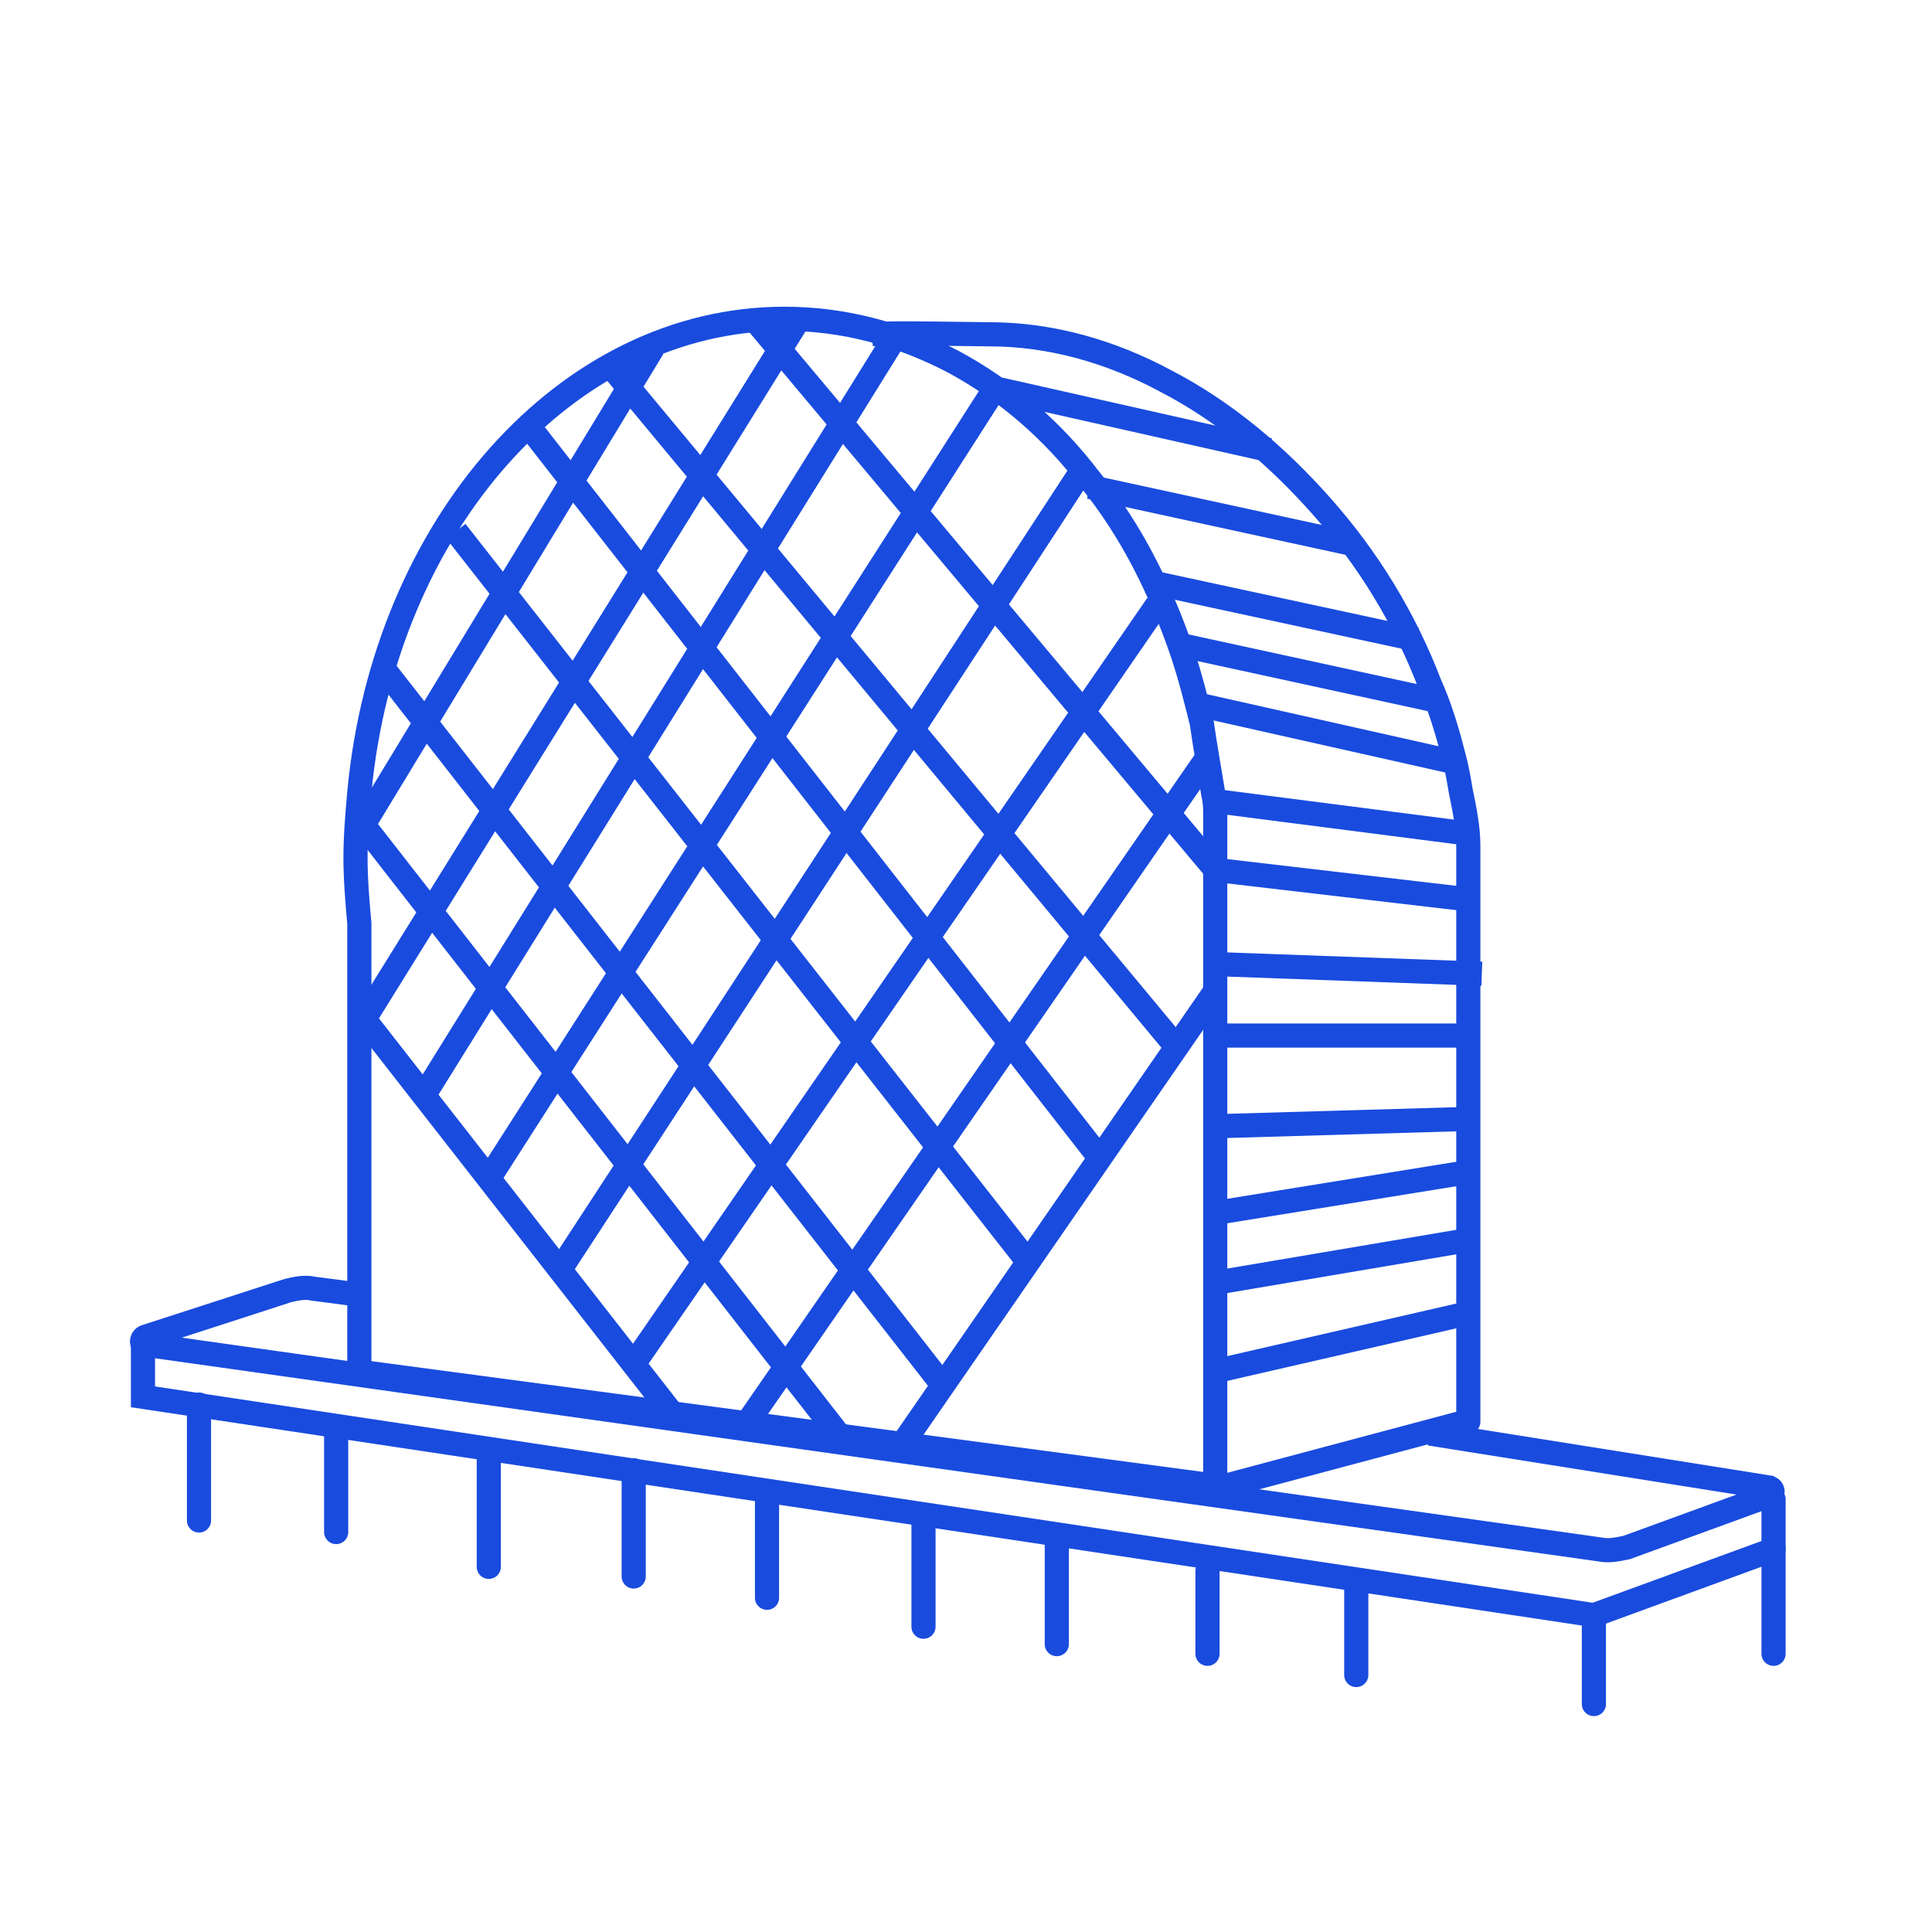 <?xml version="1.0" encoding="utf-8"?>
<!-- Generator: Adobe Illustrator 15.0.0, SVG Export Plug-In . SVG Version: 6.00 Build 0)  -->
<!DOCTYPE svg PUBLIC "-//W3C//DTD SVG 1.1//EN" "http://www.w3.org/Graphics/SVG/1.1/DTD/svg11.dtd">
<svg version="1.1" id="Layer_1" xmlns="http://www.w3.org/2000/svg" xmlns:xlink="http://www.w3.org/1999/xlink" x="0px" y="0px"
	 width="80px" height="80px" viewBox="0 0 80 80" enable-background="new 0 0 80 80" xml:space="preserve">
<path fill="none" stroke="#194BDE" stroke-miterlimit="10" d="M50.24,32.88c-0.08-0.48-0.16-0.96-0.24-1.44s-0.16-0.96-0.24-1.52
	c-0.24-0.96-0.48-1.92-0.8-2.88c-0.88-2.56-2.08-5.04-3.84-7.2c-1.521-2-3.44-3.68-5.68-4.88c-2.16-1.12-4.48-1.76-6.96-1.76
	c-9.04,0-16.56,8.56-17.6,19.6c-0.08,0.88-0.16,1.84-0.16,2.72s0.08,1.84,0.16,2.72V56.8l35.44,4.72v-0.799c0-1.201,0-2.32,0-3.521
	c0-1.761,0-3.521,0-5.36c0-2,0-4.08,0-6.08s0-3.92,0-5.92c0-1.52,0-3.12,0-4.64c0-0.48,0-1.04,0-1.52
	C50.32,33.52,50.32,33.2,50.24,32.88z"/>
<path fill="none" stroke="#194BDE" stroke-miterlimit="10" d="M60.8,58.8c0,0.32,0-0.479,0-0.479c0-0.721,0,0.881,0-0.239
	c0-1.521,0-3.12,0-4.642c0-2,0-4,0-5.92c0-2,0-4,0-6c0-1.6,0-3.2,0-4.878c0-0.56,0-1.04,0-1.6c0-0.8-0.159-1.52-0.319-2.32
	c-0.08-0.48-0.16-0.96-0.319-1.52c-0.24-0.96-0.562-2-0.96-2.88c-1.04-2.72-2.561-5.2-4.479-7.36c-1.842-2.08-4-3.92-6.48-5.2
	c-2.24-1.2-4.721-1.92-7.28-1.92c-0.64,0-4.24-0.08-4.88,0"/>
<line fill="none" stroke="#194BDE" stroke-miterlimit="10" x1="27.04" y1="14.4" x2="14.8" y2="34.56"/>
<line fill="none" stroke="#194BDE" stroke-miterlimit="10" x1="33.04" y1="13.28" x2="14.96" y2="42.4"/>
<line fill="none" stroke="#194BDE" stroke-miterlimit="10" x1="37.04" y1="14" x2="17.6" y2="45.279"/>
<line fill="none" stroke="#194BDE" stroke-miterlimit="10" x1="41.2" y1="16.08" x2="20.24" y2="48.8"/>
<line fill="none" stroke="#194BDE" stroke-miterlimit="10" x1="44.88" y1="19.36" x2="23.2" y2="52.561"/>
<line fill="none" stroke="#194BDE" stroke-miterlimit="10" x1="47.92" y1="25.04" x2="26.24" y2="56.48"/>
<line fill="none" stroke="#194BDE" stroke-miterlimit="10" x1="50" y1="31.36" x2="30.8" y2="59.12"/>
<line fill="none" stroke="#194BDE" stroke-miterlimit="10" x1="50.32" y1="41.04" x2="37.28" y2="59.92"/>
<line fill="none" stroke="#194BDE" stroke-miterlimit="10" x1="31.28" y1="13.28" x2="50.32" y2="36"/>
<line fill="none" stroke="#194BDE" stroke-miterlimit="10" x1="25.52" y1="15.44" x2="48.721" y2="43.359"/>
<line fill="none" stroke="#194BDE" stroke-miterlimit="10" x1="21.92" y1="17.68" x2="45.52" y2="47.92"/>
<line fill="none" stroke="#194BDE" stroke-miterlimit="10" x1="18.88" y1="22" x2="42.561" y2="52.24"/>
<line fill="none" stroke="#194BDE" stroke-miterlimit="10" x1="16" y1="27.84" x2="39.04" y2="57.359"/>
<line fill="none" stroke="#194BDE" stroke-miterlimit="10" x1="14.8" y1="33.84" x2="34.88" y2="59.6"/>
<line fill="none" stroke="#194BDE" stroke-miterlimit="10" x1="14.8" y1="41.84" x2="27.92" y2="58.641"/>
<line fill="none" stroke="#194BDE" stroke-miterlimit="10" x1="41.2" y1="16.08" x2="52.561" y2="18.64"/>
<line fill="none" stroke="#194BDE" stroke-miterlimit="10" x1="45.12" y1="20.16" x2="56.16" y2="22.56"/>
<line fill="none" stroke="#194BDE" stroke-miterlimit="10" x1="47.52" y1="24.08" x2="58.641" y2="26.48"/>
<line fill="none" stroke="#194BDE" stroke-miterlimit="10" x1="48.561" y1="26.64" x2="59.6" y2="29.04"/>
<line fill="none" stroke="#194BDE" stroke-miterlimit="10" x1="49.359" y1="29.12" x2="60.4" y2="31.6"/>
<line fill="none" stroke="#194BDE" stroke-miterlimit="10" x1="49.92" y1="33.12" x2="61.12" y2="34.56"/>
<line fill="none" stroke="#194BDE" stroke-miterlimit="10" x1="50.16" y1="36" x2="61.12" y2="37.28"/>
<line fill="none" stroke="#194BDE" stroke-miterlimit="10" x1="50.32" y1="39.92" x2="61.359" y2="40.32"/>
<line fill="none" stroke="#194BDE" stroke-miterlimit="10" x1="50.16" y1="42.88" x2="61.2" y2="42.88"/>
<line fill="none" stroke="#194BDE" stroke-miterlimit="10" x1="50.16" y1="46.641" x2="61.2" y2="46.32"/>
<line fill="none" stroke="#194BDE" stroke-miterlimit="10" x1="50.24" y1="50.24" x2="61.12" y2="48.48"/>
<line fill="none" stroke="#194BDE" stroke-miterlimit="10" x1="50.32" y1="53.12" x2="61.2" y2="51.279"/>
<line fill="none" stroke="#194BDE" stroke-miterlimit="10" x1="50.24" y1="56.8" x2="61.04" y2="54.32"/>
<line fill="none" stroke="#194BDE" stroke-miterlimit="10" x1="50.16" y1="61.68" x2="60.96" y2="58.8"/>
<path fill="none" stroke="#194BDE" stroke-miterlimit="10" d="M14.8,53.6l-1.84-0.24c-0.32-0.08-0.72,0-1.04,0.08L6,55.359
	c-0.16,0.08-0.16,0.32,0,0.32l60.24,8.479c0.4,0.079,0.72,0,1.119-0.08l5.92-2.16c0.16-0.08,0.16-0.239,0-0.319L59.2,59.359"/>
<line fill="none" stroke="#194BDE" stroke-linecap="round" stroke-miterlimit="10" x1="8.24" y1="58.16" x2="8.24" y2="62.96"/>
<line fill="none" stroke="#194BDE" stroke-linecap="round" stroke-miterlimit="10" x1="13.92" y1="59.12" x2="13.92" y2="63.439"/>
<line fill="none" stroke="#194BDE" stroke-linecap="round" stroke-miterlimit="10" x1="20.24" y1="60.24" x2="20.24" y2="64.88"/>
<line fill="none" stroke="#194BDE" stroke-linecap="round" stroke-miterlimit="10" x1="26.24" y1="60.88" x2="26.24" y2="65.279"/>
<line fill="none" stroke="#194BDE" stroke-linecap="round" stroke-miterlimit="10" x1="31.76" y1="61.92" x2="31.76" y2="66.16"/>
<line fill="none" stroke="#194BDE" stroke-linecap="round" stroke-miterlimit="10" x1="38.24" y1="62.721" x2="38.24" y2="67.359"/>
<line fill="none" stroke="#194BDE" stroke-linecap="round" stroke-miterlimit="10" x1="43.76" y1="63.92" x2="43.76" y2="68.08"/>
<line fill="none" stroke="#194BDE" stroke-linecap="round" stroke-miterlimit="10" x1="50" y1="65.04" x2="50" y2="68.48"/>
<line fill="none" stroke="#194BDE" stroke-linecap="round" stroke-miterlimit="10" x1="56.16" y1="65.439" x2="56.16" y2="69.359"/>
<line fill="none" stroke="#194BDE" stroke-linecap="round" stroke-miterlimit="10" x1="66" y1="66.88" x2="66" y2="70.561"/>
<line fill="none" stroke="#194BDE" stroke-linecap="round" stroke-miterlimit="10" x1="73.439" y1="62.08" x2="73.439" y2="68.48"/>
<polyline fill="none" stroke="#194BDE" stroke-linecap="round" stroke-miterlimit="10" points="5.92,55.68 5.92,57.84 66,66.88 
	73.439,64.16 "/>
</svg>

